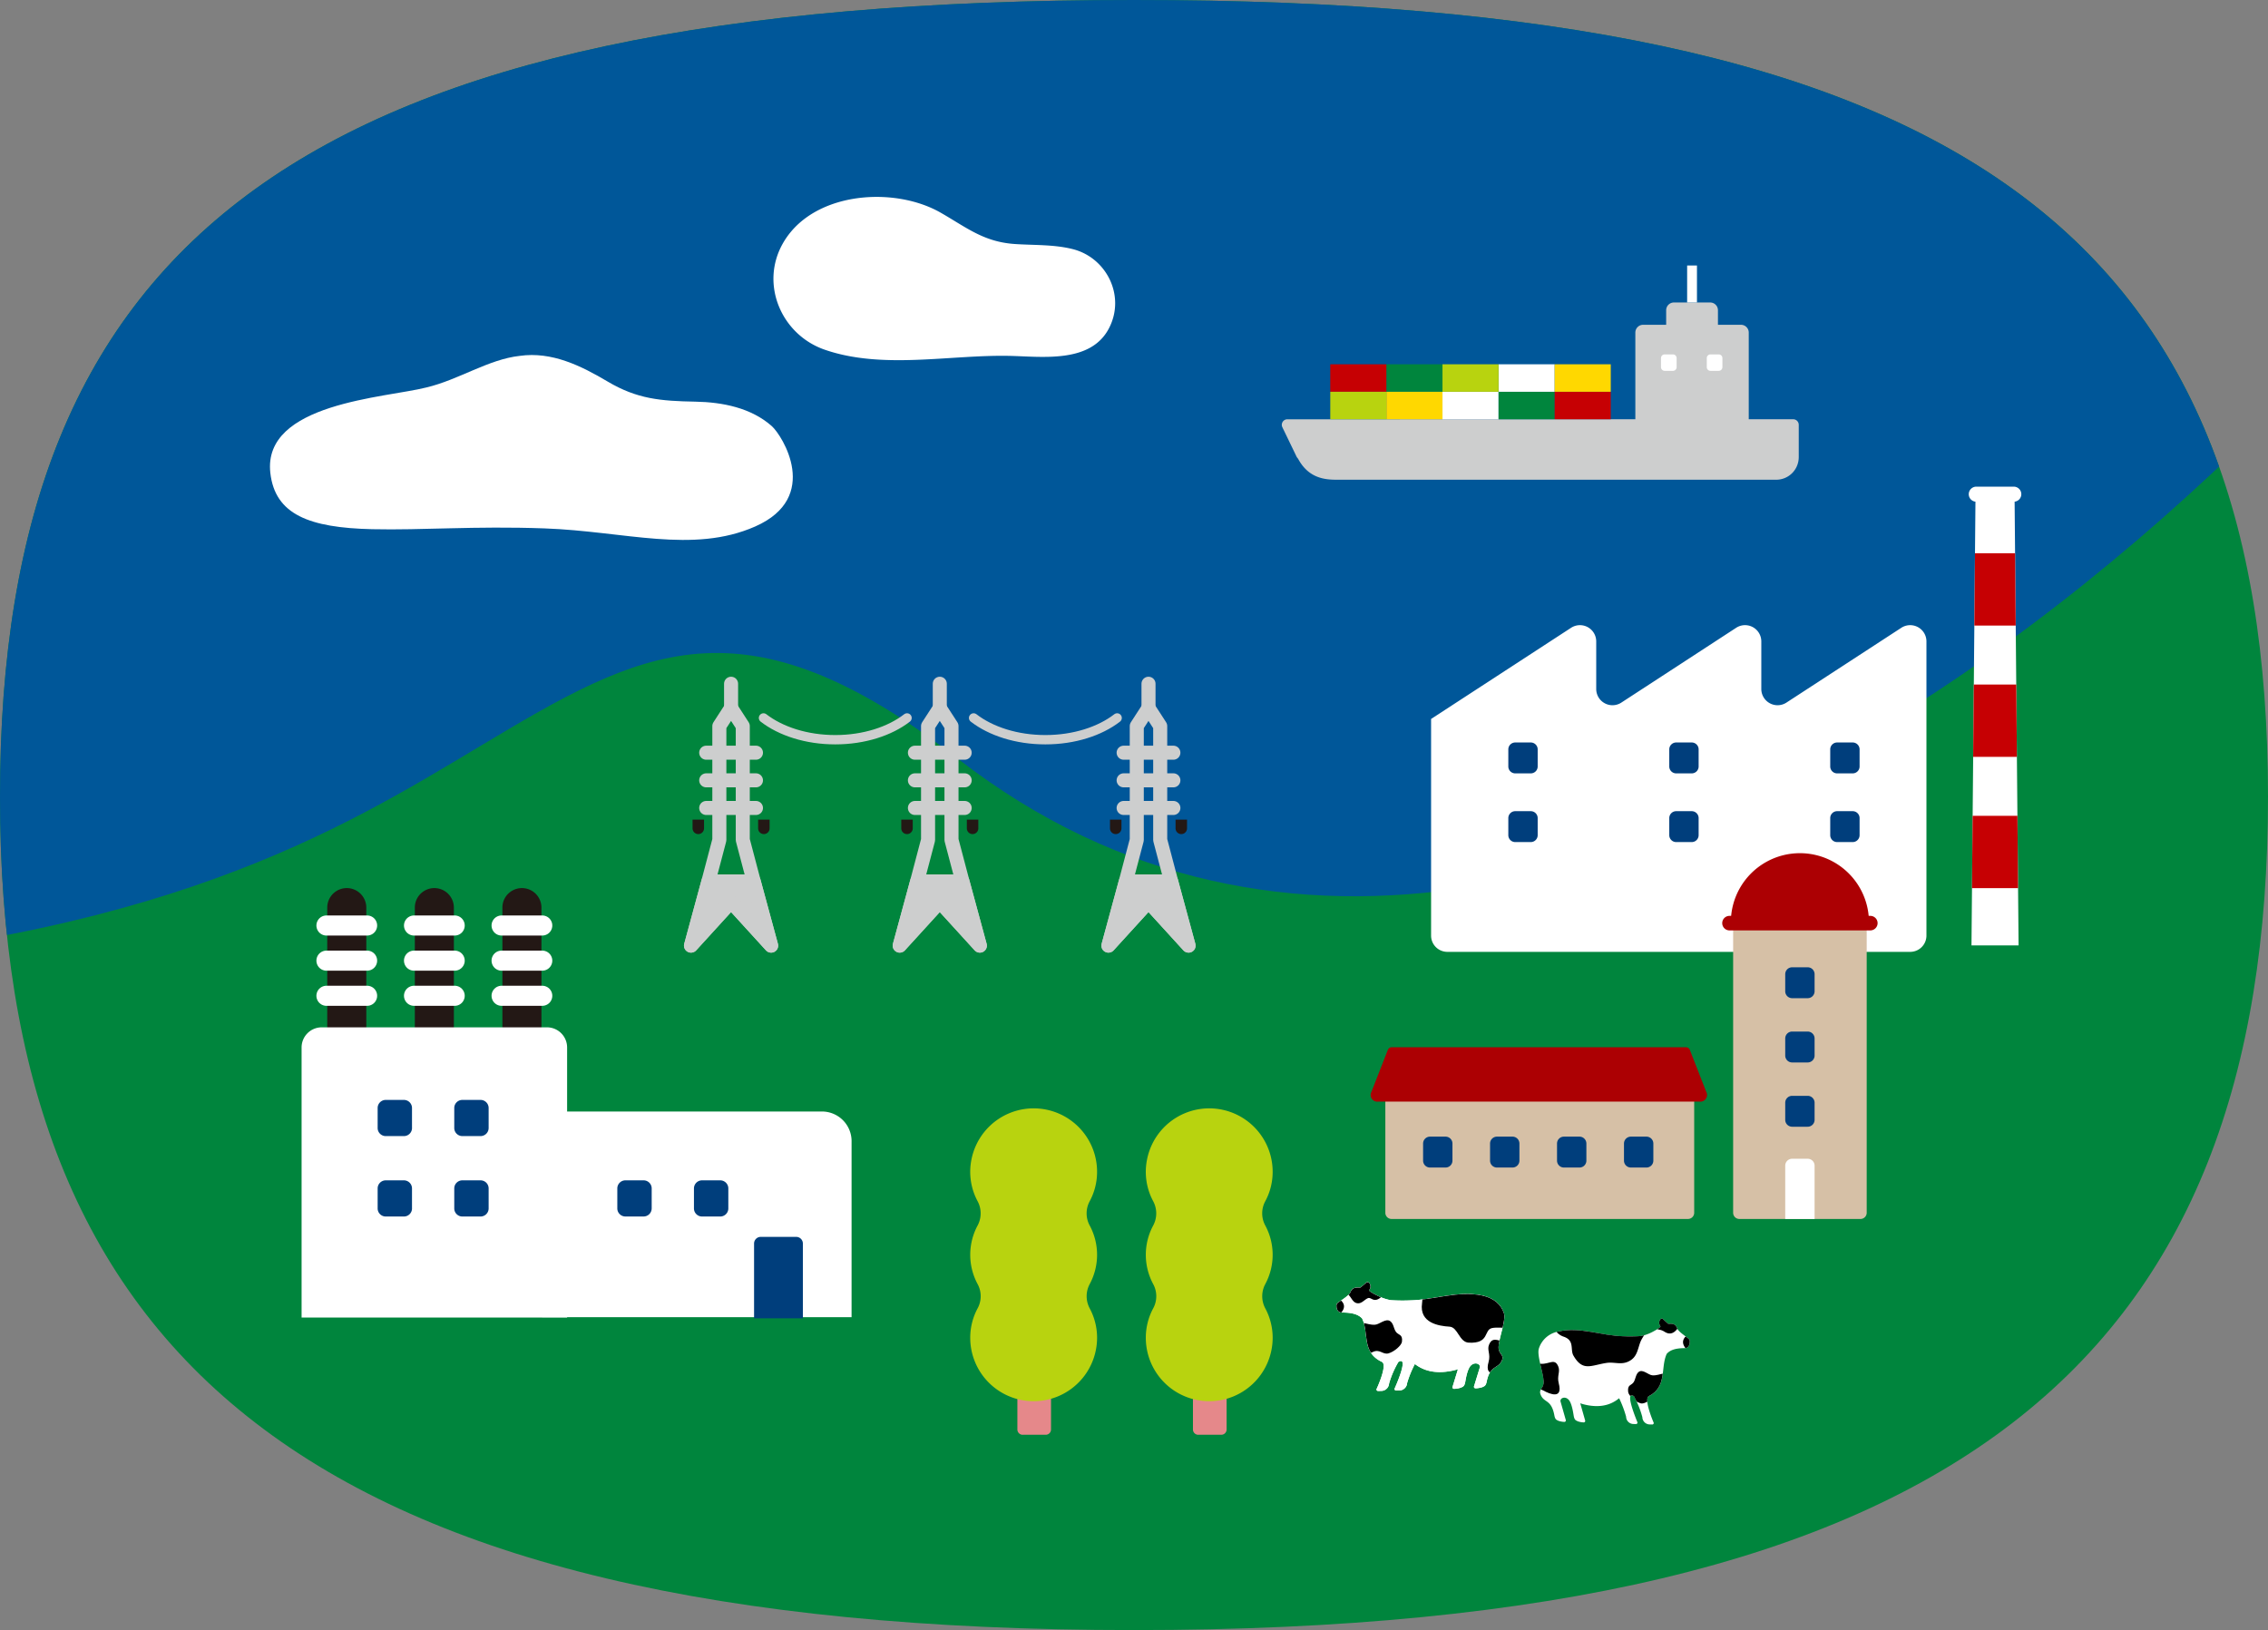<?xml version="1.0" encoding="UTF-8"?> <svg xmlns="http://www.w3.org/2000/svg" xmlns:xlink="http://www.w3.org/1999/xlink" width="658.146" height="473.096" viewBox="0 0 658.146 473.096"><rect x="0" y="0" width="658.146" height="473.096" fill="#808080" stroke="none"/><defs><clipPath id="clip-path"><path id="パス_781" data-name="パス 781" d="M228.364,324.012c0,162.126,88,241.871,329.073,241.871S886.51,486.138,886.51,324.012s-88-231.225-329.073-231.225-329.073,69.1-329.073,231.225" fill="none"></path></clipPath><clipPath id="clip-path-2"><path id="パス_847" data-name="パス 847" d="M624.988,464.95l-1.814,1.516-.52.034a3.146,3.146,0,0,0-1.48.193,2.031,2.031,0,0,0-.89,1.065c-.224.661-1.282,1.459-2.278,2.151-.559.389-1.1.745-1.462,1.025a1,1,0,0,0-.349.668c-.033.717.154,2.1,1.5,2.117,2.076.023,4.5.19,5.928,1.721,2.063,4.163-.218,9.8,5.741,12.6,1.78.836-1.554,7.908-1.562,7.948a.413.413,0,0,0,.115.356.513.513,0,0,0,.377.149l.82-.02a2.3,2.3,0,0,0,2.343-2.155,27.479,27.479,0,0,1,2.7-6.246c3.342-2-1.11,7.75-1.117,7.788a.409.409,0,0,0,.115.356.506.506,0,0,0,.376.149l.82-.019a2.3,2.3,0,0,0,2.344-2.156,30.434,30.434,0,0,1,2.244-5.516c1.523,1.119,4.8,3.282,11.142,1.872.5-.111.945-.238,1.366-.373l-1.585,5.166a.411.411,0,0,0,.1.377.514.514,0,0,0,.389.16,6.957,6.957,0,0,0,1.956-.349c.518-.277.987-.278,1.24-1.583.142-.731.56-3.682,1.586-4.774,1.176-1.251,2.951-.544,2.648.52l-1.686,5.5a.406.406,0,0,0,.1.377.513.513,0,0,0,.389.16,6.983,6.983,0,0,0,1.956-.348c.518-.278.98-.28,1.24-1.584.972-4.878,3.28-3.65,4.393-6.136.808-1.8-1.084-1.738-.946-4.081.158-2.664,2.247-7.742,1.526-9.751-.863-2.405-2.792-4.3-6.349-5.053-6.795-1.439-13.878,1.255-20.662,1.421a52.992,52.992,0,0,1-5.892-.064,15.488,15.488,0,0,1-4.116-1.467c-1.157-.573-2.3-1.267-2.072-1.454a1.587,1.587,0,0,0,.334-1.495,1.2,1.2,0,0,0-.533-.738.672.672,0,0,0-.259-.051.692.692,0,0,0-.2.03" fill="none"></path></clipPath><clipPath id="clip-path-3"><path id="パス_854" data-name="パス 854" d="M710.377,475.527a1.148,1.148,0,0,0-.481.718,1.639,1.639,0,0,0,.3,1.456c.21.18-.825.857-1.869,1.414a13.293,13.293,0,0,1-3.713,1.429,44.222,44.222,0,0,1-5.316.061c-6.12-.16-12.51-2.783-18.64-1.381a7.264,7.264,0,0,0-5.727,4.918c-.651,1.956,1.234,6.9,1.376,9.493.125,2.281-1.582,2.22-.853,3.974,1,2.419,3.087,1.225,3.963,5.973.234,1.269.651,1.272,1.118,1.541a5.852,5.852,0,0,0,1.766.339.445.445,0,0,0,.35-.155.417.417,0,0,0,.086-.367l-1.521-5.352c-.272-1.035,1.329-1.723,2.389-.506.926,1.062,1.3,3.936,1.431,4.648.228,1.27.651,1.272,1.119,1.541a5.843,5.843,0,0,0,1.764.339.442.442,0,0,0,.351-.156.415.415,0,0,0,.087-.366l-1.429-5.028c.378.13.781.254,1.231.362,5.722,1.373,8.678-.734,10.052-1.823a31.058,31.058,0,0,1,2.025,5.37,2.144,2.144,0,0,0,2.114,2.1l.74.019a.439.439,0,0,0,.339-.145.417.417,0,0,0,.1-.347c-.008-.037-4.023-9.529-1.009-7.581a27.906,27.906,0,0,1,2.431,6.079,2.144,2.144,0,0,0,2.115,2.1l.739.019a.439.439,0,0,0,.34-.145.418.418,0,0,0,.1-.347c-.007-.038-3.014-6.924-1.409-7.737,5.376-2.723,3.318-8.211,5.179-12.263,1.286-1.491,3.476-1.653,5.349-1.676,1.214-.015,1.383-1.363,1.353-2.062a1,1,0,0,0-.316-.649c-.326-.273-.813-.62-1.318-1-.9-.675-1.853-1.451-2.056-2.1a1.954,1.954,0,0,0-.8-1.037,2.651,2.651,0,0,0-1.336-.187c-.151-.012-.3-.022-.469-.033l-1.636-1.476a.6.6,0,0,0-.183-.029.558.558,0,0,0-.234.05" fill="none"></path></clipPath></defs><g id="illust_invite" transform="translate(-228.364 -92.787)"><g id="グループ_67" data-name="グループ 67"><path id="パス_779" data-name="パス 779" d="M557.437,92.788c-241.07,0-329.073,69.1-329.073,231.224s88,241.871,329.073,241.871S886.51,486.138,886.51,324.012s-88-231.224-329.073-231.224" fill="#00853d"></path></g><g id="グループ_69" data-name="グループ 69"><g id="グループ_68" data-name="グループ 68" clip-path="url(#clip-path)"><path id="パス_780" data-name="パス 780" d="M958.126,119.453,803.051,0H47.6V139.588s-159.08,250.449,104.412,234.127C274.945,366.1,326.985,333.7,367.7,309.332c46.548-27.867,75.927-44.892,138.741,3.756C694.852,459.009,953.419,159.959,958.126,119.453" fill="#005799"></path></g></g><g id="グループ_71" data-name="グループ 71"><path id="パス_782" data-name="パス 782" d="M352.112,205.236c9.368-2.216,18-8.181,27.088-9.165,9.313-1.323,17.814,2.9,25.494,7.451,8.6,5.1,15.4,5.652,25.491,5.838,7.866.146,16.178,1.792,22.159,7.111,2.992,2.662,14.4,20.662-4.846,29.125-18.123,7.971-37.814,1.377-61.128.545-20.451-.731-35.377.565-50.021.232-18.252-.414-28.169-4.256-29.536-16.322-2.3-20.351,33.515-21.795,45.3-24.815" fill="#fff"></path><path id="パス_783" data-name="パス 783" d="M457.991,159.923c9.943-11.708,30.782-12.588,43.322-5.423,7.467,4.267,12.441,8.472,21.449,9.1,5.667.392,11.438.1,16.942,1.5,9.645,2.453,15.277,13.351,10.584,22.74-5.292,10.587-19.61,8.4-29.25,8.227-17.288-.315-36.59,4-53.332-1.78-12.591-4.349-18.868-18.98-12.186-30.82a22.786,22.786,0,0,1,2.471-3.54" fill="#fff"></path><path id="パス_784" data-name="パス 784" d="M739.474,292.745v-13.8a4.718,4.718,0,0,0-7.294-3.953L698.862,296.7a4.719,4.719,0,0,1-7.295-3.953v-13.8a4.719,4.719,0,0,0-7.294-3.954l-40.625,26.46v62.874a4.719,4.719,0,0,0,4.719,4.719H782.676a4.718,4.718,0,0,0,4.718-4.719v-85.38a4.718,4.718,0,0,0-7.293-3.954L746.768,296.7a4.719,4.719,0,0,1-7.294-3.954" fill="#fff"></path><path id="パス_785" data-name="パス 785" d="M767.993,335.177v-4.956a2.006,2.006,0,0,0-2.006-2.006h-4.508a2.006,2.006,0,0,0-2.006,2.006v4.956a2.006,2.006,0,0,0,2.006,2.006h4.508a2.006,2.006,0,0,0,2.006-2.006" fill="#003e7c"></path><path id="パス_786" data-name="パス 786" d="M767.993,315.239v-4.956a2.006,2.006,0,0,0-2.006-2.006h-4.508a2.006,2.006,0,0,0-2.006,2.006v4.956a2.006,2.006,0,0,0,2.006,2.006h4.508a2.006,2.006,0,0,0,2.006-2.006" fill="#003e7c"></path><path id="パス_787" data-name="パス 787" d="M721.286,335.177v-4.956a2.006,2.006,0,0,0-2.006-2.006h-4.508a2.006,2.006,0,0,0-2.006,2.006v4.956a2.006,2.006,0,0,0,2.006,2.006h4.508a2.006,2.006,0,0,0,2.006-2.006" fill="#003e7c"></path><path id="パス_788" data-name="パス 788" d="M721.286,315.239v-4.956a2.006,2.006,0,0,0-2.006-2.006h-4.508a2.006,2.006,0,0,0-2.006,2.006v4.956a2.006,2.006,0,0,0,2.006,2.006h4.508a2.006,2.006,0,0,0,2.006-2.006" fill="#003e7c"></path><path id="パス_789" data-name="パス 789" d="M674.58,335.177v-4.956a2.006,2.006,0,0,0-2.006-2.006h-4.508a2.006,2.006,0,0,0-2.006,2.006v4.956a2.006,2.006,0,0,0,2.006,2.006h4.508a2.006,2.006,0,0,0,2.006-2.006" fill="#003e7c"></path><path id="パス_790" data-name="パス 790" d="M674.58,315.239v-4.956a2.006,2.006,0,0,0-2.006-2.006h-4.508a2.006,2.006,0,0,0-2.006,2.006v4.956a2.006,2.006,0,0,0,2.006,2.006h4.508a2.006,2.006,0,0,0,2.006-2.006" fill="#003e7c"></path><path id="パス_791" data-name="パス 791" d="M800.466,367.174h13.666L812.961,236.1H801.636Z" fill="#fff"></path><path id="パス_792" data-name="パス 792" d="M813.3,274.342H801.295l.186-20.991h11.636Z" fill="#c60003"></path><path id="パス_793" data-name="パス 793" d="M813.642,312.45H800.953l.188-20.991h12.315Z" fill="#c60003"></path><path id="パス_794" data-name="パス 794" d="M813.982,350.559H800.614l.187-20.991h12.993Z" fill="#c60003"></path><path id="パス_795" data-name="パス 795" d="M801.906,238.4h10.787a2.185,2.185,0,1,0,0-4.369H801.906a2.185,2.185,0,1,0,0,4.369" fill="#fff"></path><path id="パス_796" data-name="パス 796" d="M449.92,301.153c5,3.862,12.47,6.321,20.828,6.321s15.827-2.459,20.828-6.321" fill="none" stroke="#cdcece" stroke-linecap="round" stroke-linejoin="round" stroke-width="2.711"></path><path id="パス_797" data-name="パス 797" d="M510.892,301.153c5,3.862,12.47,6.321,20.828,6.321s15.828-2.459,20.828-6.321" fill="none" stroke="#cdcece" stroke-linecap="round" stroke-linejoin="round" stroke-width="2.711"></path><line id="線_43" data-name="線 43" x2="14.435" transform="translate(554.429 311.244)" fill="none" stroke="#cdcece" stroke-linecap="round" stroke-linejoin="round" stroke-width="4.077"></line><line id="線_44" data-name="線 44" x2="14.435" transform="translate(554.429 319.263)" fill="none" stroke="#cdcece" stroke-linecap="round" stroke-linejoin="round" stroke-width="4.077"></line><line id="線_45" data-name="線 45" x2="14.435" transform="translate(554.429 327.283)" fill="none" stroke="#cdcece" stroke-linecap="round" stroke-linejoin="round" stroke-width="4.077"></line><path id="パス_798" data-name="パス 798" d="M568.217,348.608l-3.175-12.045V303.515l-3.4-5.249-3.4,5.249v33.048l-3.174,12.045-5.059,18.627,11.629-12.758,11.628,12.758Z" fill="none" stroke="#cdcece" stroke-linecap="round" stroke-linejoin="round" stroke-width="4.077"></path><path id="パス_799" data-name="パス 799" d="M555.076,348.608l-5.058,18.627,11.628-12.758,11.629,12.758-5.059-18.627Z" fill="#cdcece"></path><path id="パス_800" data-name="パス 800" d="M555.076,348.608l-5.058,18.627,11.628-12.758,11.629,12.758-5.059-18.627Z" fill="none" stroke="#cdcece" stroke-linecap="round" stroke-linejoin="round" stroke-width="4.077"></path><path id="パス_801" data-name="パス 801" d="M553.8,330.668V333.2a1.665,1.665,0,0,1-3.33,0v-2.532Z" fill="#231815"></path><path id="パス_802" data-name="パス 802" d="M572.826,330.668V333.2a1.665,1.665,0,0,1-3.33,0v-2.532Z" fill="#231815"></path><line id="線_46" data-name="線 46" y1="7.034" transform="translate(561.646 291.232)" fill="none" stroke="#cdcece" stroke-linecap="round" stroke-linejoin="round" stroke-width="4.077"></line><line id="線_47" data-name="線 47" x2="14.435" transform="translate(493.863 311.244)" fill="none" stroke="#cdcece" stroke-linecap="round" stroke-linejoin="round" stroke-width="4.077"></line><line id="線_48" data-name="線 48" x2="14.435" transform="translate(493.863 319.263)" fill="none" stroke="#cdcece" stroke-linecap="round" stroke-linejoin="round" stroke-width="4.077"></line><line id="線_49" data-name="線 49" x2="14.435" transform="translate(493.863 327.283)" fill="none" stroke="#cdcece" stroke-linecap="round" stroke-linejoin="round" stroke-width="4.077"></line><path id="パス_803" data-name="パス 803" d="M507.651,348.608l-3.175-12.045V303.515l-3.4-5.249-3.4,5.249v33.048l-3.174,12.045-5.059,18.627,11.629-12.758,11.628,12.758Z" fill="none" stroke="#cdcece" stroke-linecap="round" stroke-linejoin="round" stroke-width="4.077"></path><path id="パス_804" data-name="パス 804" d="M494.51,348.608l-5.058,18.627,11.628-12.758,11.629,12.758-5.059-18.627Z" fill="#cdcece"></path><path id="パス_805" data-name="パス 805" d="M494.51,348.608l-5.058,18.627,11.628-12.758,11.629,12.758-5.059-18.627Z" fill="none" stroke="#cdcece" stroke-linecap="round" stroke-linejoin="round" stroke-width="4.077"></path><path id="パス_806" data-name="パス 806" d="M493.232,330.668V333.2a1.665,1.665,0,0,1-3.33,0v-2.532Z" fill="#231815"></path><path id="パス_807" data-name="パス 807" d="M512.26,330.668V333.2a1.665,1.665,0,0,1-3.33,0v-2.532Z" fill="#231815"></path><line id="線_50" data-name="線 50" y1="7.034" transform="translate(501.081 291.232)" fill="none" stroke="#cdcece" stroke-linecap="round" stroke-linejoin="round" stroke-width="4.077"></line><line id="線_51" data-name="線 51" x2="14.435" transform="translate(433.297 311.244)" fill="none" stroke="#cdcece" stroke-linecap="round" stroke-linejoin="round" stroke-width="4.077"></line><line id="線_52" data-name="線 52" x2="14.435" transform="translate(433.297 319.263)" fill="none" stroke="#cdcece" stroke-linecap="round" stroke-linejoin="round" stroke-width="4.077"></line><line id="線_53" data-name="線 53" x2="14.435" transform="translate(433.297 327.283)" fill="none" stroke="#cdcece" stroke-linecap="round" stroke-linejoin="round" stroke-width="4.077"></line><path id="パス_808" data-name="パス 808" d="M447.085,348.608l-3.175-12.045V303.515l-3.4-5.249-3.4,5.249v33.048l-3.174,12.045-5.059,18.627,11.629-12.758,11.628,12.758Z" fill="none" stroke="#cdcece" stroke-linecap="round" stroke-linejoin="round" stroke-width="4.077"></path><path id="パス_809" data-name="パス 809" d="M433.945,348.608l-5.058,18.627,11.628-12.758,11.629,12.758-5.059-18.627Z" fill="#cdcece"></path><path id="パス_810" data-name="パス 810" d="M433.945,348.608l-5.058,18.627,11.628-12.758,11.629,12.758-5.059-18.627Z" fill="none" stroke="#cdcece" stroke-linecap="round" stroke-linejoin="round" stroke-width="4.077"></path><path id="パス_811" data-name="パス 811" d="M432.666,330.668V333.2a1.665,1.665,0,0,1-3.33,0v-2.532Z" fill="#231815"></path><path id="パス_812" data-name="パス 812" d="M451.694,330.668V333.2a1.665,1.665,0,0,1-3.33,0v-2.532Z" fill="#231815"></path><line id="線_54" data-name="線 54" y1="7.034" transform="translate(440.515 291.232)" fill="none" stroke="#cdcece" stroke-linecap="round" stroke-linejoin="round" stroke-width="4.077"></line><path id="パス_813" data-name="パス 813" d="M475.479,475.068H385.7V415.379h81.181a8.6,8.6,0,0,1,8.6,8.6Z" fill="#fff"></path><path id="パス_814" data-name="パス 814" d="M328.994,409.6h0a5.681,5.681,0,0,1-5.665-5.665V356.2a5.665,5.665,0,1,1,11.33,0v47.732a5.681,5.681,0,0,1-5.665,5.665" fill="#231815"></path><line id="線_55" data-name="線 55" x2="11.798" transform="translate(323.095 381.792)" fill="#23181a"></line><line id="線_56" data-name="線 56" x2="11.798" transform="translate(323.095 381.792)" fill="none" stroke="#fff" stroke-linecap="round" stroke-linejoin="round" stroke-width="5.831"></line><line id="線_57" data-name="線 57" x2="11.798" transform="translate(323.095 371.594)" fill="#23181a"></line><line id="線_58" data-name="線 58" x2="11.798" transform="translate(323.095 371.594)" fill="none" stroke="#fff" stroke-linecap="round" stroke-linejoin="round" stroke-width="5.831"></line><line id="線_59" data-name="線 59" x2="11.798" transform="translate(323.095 361.396)" fill="#23181a"></line><line id="線_60" data-name="線 60" x2="11.798" transform="translate(323.095 361.396)" fill="none" stroke="#fff" stroke-linecap="round" stroke-linejoin="round" stroke-width="5.831"></line><path id="パス_815" data-name="パス 815" d="M354.406,409.6h0a5.681,5.681,0,0,1-5.665-5.665V356.2a5.665,5.665,0,1,1,11.33,0v47.732a5.681,5.681,0,0,1-5.665,5.665" fill="#231815"></path><line id="線_61" data-name="線 61" x2="11.798" transform="translate(348.508 381.792)" fill="#23181a"></line><line id="線_62" data-name="線 62" x2="11.798" transform="translate(348.508 381.792)" fill="none" stroke="#fff" stroke-linecap="round" stroke-linejoin="round" stroke-width="5.831"></line><line id="線_63" data-name="線 63" x2="11.798" transform="translate(348.508 371.594)" fill="#23181a"></line><line id="線_64" data-name="線 64" x2="11.798" transform="translate(348.508 371.594)" fill="none" stroke="#fff" stroke-linecap="round" stroke-linejoin="round" stroke-width="5.831"></line><line id="線_65" data-name="線 65" x2="11.798" transform="translate(348.508 361.396)" fill="#23181a"></line><line id="線_66" data-name="線 66" x2="11.798" transform="translate(348.508 361.396)" fill="none" stroke="#fff" stroke-linecap="round" stroke-linejoin="round" stroke-width="5.831"></line><path id="パス_816" data-name="パス 816" d="M379.819,409.6h0a5.681,5.681,0,0,1-5.665-5.665V356.2a5.665,5.665,0,1,1,11.33,0v47.732a5.681,5.681,0,0,1-5.665,5.665" fill="#231815"></path><line id="線_67" data-name="線 67" x2="11.798" transform="translate(373.92 381.792)" fill="#23181a"></line><line id="線_68" data-name="線 68" x2="11.798" transform="translate(373.92 381.792)" fill="none" stroke="#fff" stroke-linecap="round" stroke-linejoin="round" stroke-width="5.831"></line><line id="線_69" data-name="線 69" x2="11.798" transform="translate(373.92 371.594)" fill="#23181a"></line><line id="線_70" data-name="線 70" x2="11.798" transform="translate(373.92 371.594)" fill="none" stroke="#fff" stroke-linecap="round" stroke-linejoin="round" stroke-width="5.831"></line><line id="線_71" data-name="線 71" x2="11.798" transform="translate(373.92 361.396)" fill="#23181a"></line><line id="線_72" data-name="線 72" x2="11.798" transform="translate(373.92 361.396)" fill="none" stroke="#fff" stroke-linecap="round" stroke-linejoin="round" stroke-width="5.831"></line><path id="パス_817" data-name="パス 817" d="M392.932,475.177h-77.05V396.793a5.842,5.842,0,0,1,5.842-5.843h65.365a5.843,5.843,0,0,1,5.843,5.843Z" fill="#fff"></path><path id="パス_818" data-name="パス 818" d="M461.351,475.407H447.185V453.7a1.933,1.933,0,0,1,1.932-1.933h10.3a1.933,1.933,0,0,1,1.932,1.933Z" fill="#003e7c"></path><path id="パス_819" data-name="パス 819" d="M347.921,443.507v-5.8a2.349,2.349,0,0,0-2.349-2.349H340.3a2.349,2.349,0,0,0-2.348,2.349v5.8a2.349,2.349,0,0,0,2.348,2.349h5.277a2.349,2.349,0,0,0,2.349-2.349" fill="#003e7c"></path><path id="パス_820" data-name="パス 820" d="M347.921,420.165v-5.8a2.349,2.349,0,0,0-2.349-2.349H340.3a2.349,2.349,0,0,0-2.348,2.349v5.8a2.349,2.349,0,0,0,2.348,2.349h5.277a2.349,2.349,0,0,0,2.349-2.349" fill="#003e7c"></path><path id="パス_821" data-name="パス 821" d="M370.16,443.507v-5.8a2.349,2.349,0,0,0-2.349-2.349h-5.277a2.349,2.349,0,0,0-2.348,2.349v5.8a2.349,2.349,0,0,0,2.348,2.349h5.277a2.349,2.349,0,0,0,2.349-2.349" fill="#003e7c"></path><path id="パス_822" data-name="パス 822" d="M417.477,443.507v-5.8a2.349,2.349,0,0,0-2.349-2.349h-5.277A2.349,2.349,0,0,0,407.5,437.7v5.8a2.349,2.349,0,0,0,2.348,2.349h5.277a2.349,2.349,0,0,0,2.349-2.349" fill="#003e7c"></path><path id="パス_823" data-name="パス 823" d="M439.715,443.507v-5.8a2.349,2.349,0,0,0-2.349-2.349h-5.277a2.349,2.349,0,0,0-2.348,2.349v5.8a2.349,2.349,0,0,0,2.348,2.349h5.277a2.349,2.349,0,0,0,2.349-2.349" fill="#003e7c"></path><path id="パス_824" data-name="パス 824" d="M370.16,420.165v-5.8a2.349,2.349,0,0,0-2.349-2.349h-5.277a2.349,2.349,0,0,0-2.348,2.349v5.8a2.349,2.349,0,0,0,2.348,2.349h5.277a2.349,2.349,0,0,0,2.349-2.349" fill="#003e7c"></path><path id="パス_825" data-name="パス 825" d="M576.089,509.2h6.679a1.544,1.544,0,0,0,1.544-1.544V483.2a1.544,1.544,0,0,0-1.544-1.544h-6.679a1.544,1.544,0,0,0-1.544,1.544v24.462a1.544,1.544,0,0,0,1.544,1.544" fill="#e5888a"></path><path id="パス_826" data-name="パス 826" d="M562.991,441.389a18.031,18.031,0,0,1-1.767-12.1,18.4,18.4,0,0,1,36.449,3.629,17.944,17.944,0,0,1-2.159,8.534,7.382,7.382,0,0,0,0,6.979,17.948,17.948,0,0,1,0,17.069,7.463,7.463,0,0,0,.033,7.039,18.037,18.037,0,0,1,1.766,12.106,18.4,18.4,0,0,1-36.447-3.632,17.948,17.948,0,0,1,2.158-8.535,7.381,7.381,0,0,0,0-6.978,17.956,17.956,0,0,1,0-17.069,7.465,7.465,0,0,0-.033-7.04" fill="#b8d30f"></path><path id="パス_827" data-name="パス 827" d="M525.138,509.2h6.679a1.544,1.544,0,0,0,1.544-1.544V483.2a1.544,1.544,0,0,0-1.544-1.544h-6.679a1.544,1.544,0,0,0-1.544,1.544v24.462a1.544,1.544,0,0,0,1.544,1.544" fill="#e5888a"></path><path id="パス_828" data-name="パス 828" d="M512.04,441.389a18.037,18.037,0,0,1-1.767-12.1,18.4,18.4,0,0,1,36.449,3.629,17.944,17.944,0,0,1-2.159,8.534,7.382,7.382,0,0,0,0,6.979,17.948,17.948,0,0,1,0,17.069,7.463,7.463,0,0,0,.033,7.039,18.037,18.037,0,0,1,1.766,12.106,18.4,18.4,0,0,1-36.447-3.632,17.948,17.948,0,0,1,2.158-8.535,7.381,7.381,0,0,0,0-6.978,17.955,17.955,0,0,1,0-17.069,7.465,7.465,0,0,0-.033-7.04" fill="#b8d30f"></path><path id="パス_829" data-name="パス 829" d="M718.2,446.566H632.172a1.8,1.8,0,0,1-1.8-1.8V404.715a1.8,1.8,0,0,1,1.8-1.8H718.2a1.8,1.8,0,0,1,1.8,1.8v40.051a1.8,1.8,0,0,1-1.8,1.8" fill="#d6c0a6"></path><path id="パス_830" data-name="パス 830" d="M723.5,409.687a1.932,1.932,0,0,1-1.928,2.825h-93.31a1.932,1.932,0,0,1-1.929-2.825l4.787-12.242a1.227,1.227,0,0,1,1.057-.721h85.479a1.225,1.225,0,0,1,1.057.721Z" fill="#ac0003"></path><path id="パス_831" data-name="パス 831" d="M649.849,429.635V424.68a2.007,2.007,0,0,0-2.006-2.007h-4.508a2.007,2.007,0,0,0-2.006,2.007v4.955a2.006,2.006,0,0,0,2.006,2.006h4.508a2.006,2.006,0,0,0,2.006-2.006" fill="#003e7c"></path><path id="パス_832" data-name="パス 832" d="M669.281,429.635V424.68a2.007,2.007,0,0,0-2.006-2.007h-4.508a2.008,2.008,0,0,0-2.007,2.007v4.955a2.007,2.007,0,0,0,2.007,2.006h4.508a2.006,2.006,0,0,0,2.006-2.006" fill="#003e7c"></path><path id="パス_833" data-name="パス 833" d="M688.712,429.635V424.68a2.007,2.007,0,0,0-2.006-2.007H682.2a2.007,2.007,0,0,0-2.006,2.007v4.955a2.006,2.006,0,0,0,2.006,2.006h4.508a2.006,2.006,0,0,0,2.006-2.006" fill="#003e7c"></path><path id="パス_834" data-name="パス 834" d="M708.144,429.635V424.68a2.007,2.007,0,0,0-2.006-2.007H701.63a2.007,2.007,0,0,0-2.006,2.007v4.955a2.006,2.006,0,0,0,2.006,2.006h4.508a2.006,2.006,0,0,0,2.006-2.006" fill="#003e7c"></path><path id="パス_835" data-name="パス 835" d="M768.254,446.566H733.1a1.8,1.8,0,0,1-1.8-1.8V361.5a1.8,1.8,0,0,1,1.8-1.8h35.157a1.8,1.8,0,0,1,1.8,1.8v83.268a1.8,1.8,0,0,1-1.8,1.8" fill="#d6c0a6"></path><path id="パス_836" data-name="パス 836" d="M754.935,380.484v-4.956a2.006,2.006,0,0,0-2.006-2.006h-4.508a2.006,2.006,0,0,0-2.006,2.006v4.956a2.006,2.006,0,0,0,2.006,2.006h4.508a2.006,2.006,0,0,0,2.006-2.006" fill="#003e7c"></path><path id="パス_837" data-name="パス 837" d="M754.935,399.138v-4.956a2.006,2.006,0,0,0-2.006-2.006h-4.508a2.006,2.006,0,0,0-2.006,2.006v4.956a2.006,2.006,0,0,0,2.006,2.006h4.508a2.006,2.006,0,0,0,2.006-2.006" fill="#003e7c"></path><path id="パス_838" data-name="パス 838" d="M754.935,417.792v-4.956a2.006,2.006,0,0,0-2.006-2.006h-4.508a2.006,2.006,0,0,0-2.006,2.006v4.956a2.006,2.006,0,0,0,2.006,2.006h4.508a2.006,2.006,0,0,0,2.006-2.006" fill="#003e7c"></path><path id="パス_839" data-name="パス 839" d="M754.935,446.566V431.1a2.006,2.006,0,0,0-2.006-2.006h-4.508a2.006,2.006,0,0,0-2.006,2.006v15.465Z" fill="#fff"></path><path id="パス_840" data-name="パス 840" d="M664.74,473.821c-.863-2.4-2.792-4.3-6.349-5.052-6.795-1.44-13.878,1.255-20.662,1.42a52.749,52.749,0,0,1-5.892-.064,15.464,15.464,0,0,1-4.116-1.467c-1.157-.573-2.3-1.268-2.071-1.453a1.594,1.594,0,0,0,.334-1.5,1.192,1.192,0,0,0-.534-.737.689.689,0,0,0-.462-.022l-1.813,1.516c-.184.011-.353.023-.52.034a3.149,3.149,0,0,0-1.481.193,2.024,2.024,0,0,0-.889,1.065c-.226.661-1.283,1.458-2.279,2.151-.56.389-1.1.745-1.462,1.025a1,1,0,0,0-.349.668c-.034.717.154,2.1,1.5,2.117,2.075.024,4.5.19,5.928,1.722,2.064,4.162-.218,9.8,5.741,12.6,1.78.836-1.554,7.908-1.561,7.947a.408.408,0,0,0,.115.357.506.506,0,0,0,.376.149l.82-.02a2.293,2.293,0,0,0,2.343-2.155,27.459,27.459,0,0,1,2.7-6.245c3.342-2-1.11,7.749-1.117,7.787a.409.409,0,0,0,.115.356.511.511,0,0,0,.377.15l.819-.02a2.3,2.3,0,0,0,2.344-2.156,30.379,30.379,0,0,1,2.244-5.516c1.523,1.119,4.8,3.282,11.142,1.873.5-.111.945-.239,1.365-.373l-1.584,5.165a.409.409,0,0,0,.1.377.514.514,0,0,0,.389.16,6.957,6.957,0,0,0,1.956-.349c.518-.276.987-.278,1.24-1.583.142-.731.56-3.682,1.586-4.774,1.176-1.25,2.951-.543,2.648.52l-1.686,5.5a.407.407,0,0,0,.1.376.507.507,0,0,0,.389.16,6.983,6.983,0,0,0,1.956-.348c.518-.277.98-.28,1.24-1.584.971-4.877,3.28-3.65,4.393-6.135.808-1.8-1.084-1.739-.946-4.082.158-2.664,2.247-7.742,1.526-9.751" fill="#fff"></path><path id="パス_841" data-name="パス 841" d="M664.74,473.821c-.863-2.4-2.792-4.3-6.349-5.052-6.795-1.44-13.878,1.255-20.662,1.42a52.749,52.749,0,0,1-5.892-.064,15.464,15.464,0,0,1-4.116-1.467c-1.157-.573-2.3-1.268-2.071-1.453a1.594,1.594,0,0,0,.334-1.5,1.192,1.192,0,0,0-.534-.737.689.689,0,0,0-.462-.022l-1.813,1.516c-.184.011-.353.023-.52.034a3.149,3.149,0,0,0-1.481.193,2.024,2.024,0,0,0-.889,1.065c-.226.661-1.283,1.458-2.279,2.151-.56.389-1.1.745-1.462,1.025a1,1,0,0,0-.349.668c-.034.717.154,2.1,1.5,2.117,2.075.024,4.5.19,5.928,1.722,2.064,4.162-.218,9.8,5.741,12.6,1.78.836-1.554,7.908-1.561,7.947a.408.408,0,0,0,.115.357.506.506,0,0,0,.376.149l.82-.02a2.293,2.293,0,0,0,2.343-2.155,27.459,27.459,0,0,1,2.7-6.245c3.342-2-1.11,7.749-1.117,7.787a.409.409,0,0,0,.115.356.511.511,0,0,0,.377.15l.819-.02a2.3,2.3,0,0,0,2.344-2.156,30.379,30.379,0,0,1,2.244-5.516c1.523,1.119,4.8,3.282,11.142,1.873.5-.111.945-.239,1.365-.373l-1.584,5.165a.409.409,0,0,0,.1.377.514.514,0,0,0,.389.16,6.957,6.957,0,0,0,1.956-.349c.518-.276.987-.278,1.24-1.583.142-.731.56-3.682,1.586-4.774,1.176-1.25,2.951-.543,2.648.52l-1.686,5.5a.407.407,0,0,0,.1.376.507.507,0,0,0,.389.16,6.983,6.983,0,0,0,1.956-.348c.518-.277.98-.28,1.24-1.584.971-4.877,3.28-3.65,4.393-6.135.808-1.8-1.084-1.739-.946-4.082.158-2.664,2.247-7.742,1.526-9.751" fill="#fff"></path></g><g id="グループ_73" data-name="グループ 73"><g id="グループ_72" data-name="グループ 72" clip-path="url(#clip-path-2)"><path id="パス_842" data-name="パス 842" d="M618.024,466.134c.014-1.124.9-1.711,1.26-2.692.723-1.989.383-3.37,3.18-3.474,1.028-.038,1.913,1.121,3.178-.022a2.682,2.682,0,0,1,3.083-.207c.672.456.432,1.056,1.607,2.1,2.052,1.826.3,3.583-.772,4.454-.824.671.394,2.308-.554,3.068-2.1,1.685-2.682-.243-3.734.212s-1.964,1.894-3.425,1.353c-.968-.359-1.388-1.59-2.069-2.25-.811-.786-1.769-1.3-1.754-2.543"></path><path id="パス_843" data-name="パス 843" d="M605.118,474.446c.014-1.124.9-1.711,1.26-2.692.723-1.989.383-3.37,3.18-3.474,1.028-.038,1.913,1.121,3.178-.022a2.682,2.682,0,0,1,3.083-.207c.672.456.432,1.056,1.607,2.1,2.052,1.826.3,3.583-.772,4.454-.824.671.394,2.308-.554,3.068-2.1,1.685-2.682-.243-3.734.212s-1.964,1.894-3.425,1.353c-.968-.359-1.388-1.59-2.069-2.25-.811-.786-1.769-1.3-1.754-2.543"></path><path id="パス_844" data-name="パス 844" d="M668.784,463.319c-1.7-1.933-4.123-1.853-6.207-3.115-4.224-2.557-5.7-5.373-10.7-2.1-1.84,1.2-1.646,4.3-5.547,3.882-2.164-.234-4.961,1.117-5.656,3.442-.484,1.62.827,2.365.352,5.626-.833,5.7,4.837,6.581,7.991,6.774,2.432.148,2.764,4.489,5.545,4.638,6.164.328,4.288-3.729,6.793-4.237s6.236.862,7.961-1.879c1.142-1.816.033-4.47.228-6.455.232-2.363,1.131-4.429-.757-6.573"></path><path id="パス_845" data-name="パス 845" d="M631.781,476.225c-1.3-.9-3.114.944-4.372,1.031-2.727.189-4.506-1.831-5.63.872-.654,1.575-1.795,3.171-.131,4.99,1.942,2.123,2.729,3.241,4.99,2.1,2.137-1.081,2.966.838,4.661.352s3.745-2.291,3.89-3.344c.316-2.293-1.074-1.881-1.788-2.962-.63-.955-.648-2.369-1.62-3.037"></path><path id="パス_846" data-name="パス 846" d="M670.471,481.147c-1.3-.895-3.114.944-4.372,1.031-2.727.189-4.506-1.831-5.63.872-.654,1.575.514,2.7-.131,4.99-1.337,4.743,2.729,3.241,4.991,2.1,2.136-1.081,2.966.838,4.66.352s3.745-2.291,3.89-3.344c.316-2.293-1.074-1.881-1.787-2.962-.631-.955-.649-2.369-1.621-3.037"></path></g></g><g id="グループ_75" data-name="グループ 75"><path id="パス_848" data-name="パス 848" d="M674.931,484.142a7.27,7.27,0,0,1,5.728-4.919c6.13-1.4,12.52,1.222,18.64,1.383a44.374,44.374,0,0,0,5.316-.062,13.261,13.261,0,0,0,3.713-1.429c1.044-.557,2.079-1.234,1.869-1.414a1.639,1.639,0,0,1-.3-1.456,1.144,1.144,0,0,1,.481-.718.578.578,0,0,1,.416-.021l1.637,1.476.469.033a2.648,2.648,0,0,1,1.335.188,1.946,1.946,0,0,1,.8,1.036c.2.644,1.157,1.42,2.056,2.1.5.378.992.725,1.319,1a1,1,0,0,1,.314.65c.031.7-.138,2.046-1.353,2.061-1.872.023-4.062.185-5.348,1.676-1.862,4.052.2,9.54-5.179,12.263-1.606.814,1.4,7.7,1.408,7.737a.415.415,0,0,1-.1.347.435.435,0,0,1-.339.145l-.74-.019a2.144,2.144,0,0,1-2.114-2.1,27.906,27.906,0,0,0-2.431-6.08c-3.015-1.948,1,7.544,1.008,7.581a.418.418,0,0,1-.1.347.436.436,0,0,1-.34.145l-.739-.019a2.144,2.144,0,0,1-2.114-2.1,31.054,31.054,0,0,0-2.025-5.371c-1.374,1.089-4.33,3.2-10.052,1.823-.45-.108-.852-.232-1.232-.363l1.43,5.029a.424.424,0,0,1-.086.367.446.446,0,0,1-.351.155,5.842,5.842,0,0,1-1.765-.339c-.468-.269-.891-.271-1.119-1.541-.128-.712-.505-3.585-1.431-4.648-1.06-1.217-2.662-.529-2.389.506l1.521,5.353a.415.415,0,0,1-.086.366.446.446,0,0,1-.351.156,5.88,5.88,0,0,1-1.765-.339c-.467-.27-.884-.273-1.118-1.542-.877-4.748-2.96-3.553-3.964-5.973-.728-1.754.979-1.693.854-3.974-.143-2.594-2.028-7.537-1.377-9.493" fill="#fff"></path></g><g id="グループ_77" data-name="グループ 77"><g id="グループ_76" data-name="グループ 76" clip-path="url(#clip-path-3)"><path id="パス_849" data-name="パス 849" d="M713.174,467.777c-1.087.249-1.481,1.142-2.362,1.657-1.786,1.044-3.192,1.042-2.745,3.479.164.9,1.461,1.416.6,2.75a2.169,2.169,0,0,0,.4,2.706c.573.483,1.108.15,2.35.943,2.172,1.387,3.531-.5,4.166-1.606.49-.853,2.314-.147,2.865-1.127,1.222-2.172-.76-2.264-.524-3.269s1.451-2.1.64-3.244c-.537-.759-1.812-.863-2.586-1.312-.92-.534-1.6-1.253-2.807-.977"></path><path id="パス_850" data-name="パス 850" d="M728.72,484.75c-.012-1.1-.815-1.666-1.137-2.621-.652-1.936-.345-3.281-2.868-3.382-.928-.037-1.727,1.091-2.868-.021a2.276,2.276,0,0,0-2.781-.2c-.606.444-.39,1.028-1.449,2.045-1.852,1.778-.268,3.488.7,4.336.743.654-.356,2.247.5,2.987,1.9,1.641,2.419-.236,3.368.207s1.772,1.844,3.09,1.317c.873-.349,1.252-1.548,1.867-2.191.731-.765,1.595-1.261,1.582-2.475"></path><path id="パス_851" data-name="パス 851" d="M700.965,487.915c-2.2,1.07-4.149.1-6.382.43-4.527.68-6.912,2.614-9.635-2.141-1-1.748.459-4.413-2.908-5.5a4.839,4.839,0,0,1-3.183-5.151c.284-1.61,1.668-1.778,2.646-4.833,1.709-5.341,6.714-4,9.375-2.993,2.051.777,4.142-2.929,6.478-2.022,5.179,2.012,1.944,4.892,3.78,6.276s5.462,1.569,5.723,4.632c.173,2.029-1.847,3.957-2.52,5.782-.8,2.172-.931,4.331-3.374,5.518"></path><path id="パス_852" data-name="パス 852" d="M703.907,490.947c1.174-.871,2.81.919,3.945,1,2.459.184,4.065-1.783,5.078.849.59,1.533,1.619,3.087.119,4.858-1.752,2.067-2.462,3.155-4.5,2.042-1.928-1.052-2.676.816-4.2.343s-3.379-2.231-3.51-3.255c-.284-2.233.969-1.832,1.613-2.884.569-.93.585-2.306,1.462-2.957"></path><path id="パス_853" data-name="パス 853" d="M671.561,487.6c1.174-.871,2.81.919,3.945,1,2.459.184,4.065-1.783,5.078.849.59,1.533-.464,2.628.119,4.858,1.205,4.617-2.462,3.155-4.5,2.042-1.927-1.052-2.676.816-4.2.343s-3.379-2.231-3.51-3.255c-.284-2.233.969-1.832,1.613-2.884.569-.93.585-2.306,1.462-2.957"></path></g></g><g id="グループ_79" data-name="グループ 79"><path id="パス_855" data-name="パス 855" d="M733.575,216.624h-28.4a2.254,2.254,0,0,1-2.254-2.255V189.306a2.255,2.255,0,0,1,2.254-2.255h28.4a2.256,2.256,0,0,1,2.255,2.255v25.063a2.255,2.255,0,0,1-2.255,2.255" fill="#cdcece"></path><path id="パス_856" data-name="パス 856" d="M724.636,203.929H714.118a2.254,2.254,0,0,1-2.254-2.255V182.829a2.254,2.254,0,0,1,2.254-2.254h10.518a2.255,2.255,0,0,1,2.255,2.254v18.845a2.255,2.255,0,0,1-2.255,2.255" fill="#cdcece"></path><rect id="長方形_66" data-name="長方形 66" width="2.85" height="10.734" transform="translate(717.952 169.84)" fill="#fff"></rect><path id="パス_857" data-name="パス 857" d="M714.9,199.349v-2.638a1.068,1.068,0,0,0-1.068-1.067h-2.4a1.067,1.067,0,0,0-1.067,1.067v2.638a1.068,1.068,0,0,0,1.067,1.068h2.4a1.068,1.068,0,0,0,1.068-1.068" fill="#fff"></path><path id="パス_858" data-name="パス 858" d="M728.186,199.349v-2.638a1.068,1.068,0,0,0-1.068-1.067h-2.4a1.067,1.067,0,0,0-1.067,1.067v2.638a1.068,1.068,0,0,0,1.067,1.068h2.4a1.068,1.068,0,0,0,1.068-1.068" fill="#fff"></path><path id="パス_859" data-name="パス 859" d="M630,214.474H601.943a1.613,1.613,0,0,0-1.452,2.315l4.2,8.694a5.084,5.084,0,0,1,.4.52c3.037,5.6,7.713,6.015,11.187,6.015H743.8A6.532,6.532,0,0,0,750.312,226c.013-.172.026-.344.026-.52v-9.4a1.612,1.612,0,0,0-1.613-1.613Z" fill="#cdcece"></path><rect id="長方形_67" data-name="長方形 67" width="16.279" height="7.98" transform="translate(646.952 206.494)" fill="#fff"></rect><rect id="長方形_68" data-name="長方形 68" width="16.279" height="7.98" transform="translate(663.231 206.494)" fill="#00853d"></rect><rect id="長方形_69" data-name="長方形 69" width="16.279" height="7.98" transform="translate(679.511 206.494)" fill="#c60003"></rect><rect id="長方形_70" data-name="長方形 70" width="16.279" height="7.98" transform="translate(663.231 198.513)" fill="#fff"></rect><rect id="長方形_71" data-name="長方形 71" width="16.279" height="7.98" transform="translate(646.952 198.513)" fill="#b8d30f"></rect><rect id="長方形_72" data-name="長方形 72" width="16.279" height="7.98" transform="translate(679.511 198.513)" fill="#ffd800"></rect><rect id="長方形_73" data-name="長方形 73" width="16.279" height="7.98" transform="translate(630.672 198.513)" fill="#00853d"></rect><rect id="長方形_74" data-name="長方形 74" width="16.279" height="7.98" transform="translate(614.393 198.513)" fill="#c60003"></rect><rect id="長方形_75" data-name="長方形 75" width="16.279" height="7.98" transform="translate(630.672 206.493)" fill="#ffd800"></rect><rect id="長方形_76" data-name="長方形 76" width="16.279" height="7.98" transform="translate(614.393 206.493)" fill="#b8d30f"></rect><path id="パス_860" data-name="パス 860" d="M730.638,360.444a20.038,20.038,0,1,1,40.076,0" fill="#ac0003"></path><path id="パス_861" data-name="パス 861" d="M771.109,362.817H730.243a2.109,2.109,0,1,1,0-4.218h40.866a2.109,2.109,0,1,1,0,4.218" fill="#ac0003"></path></g></g></svg> 